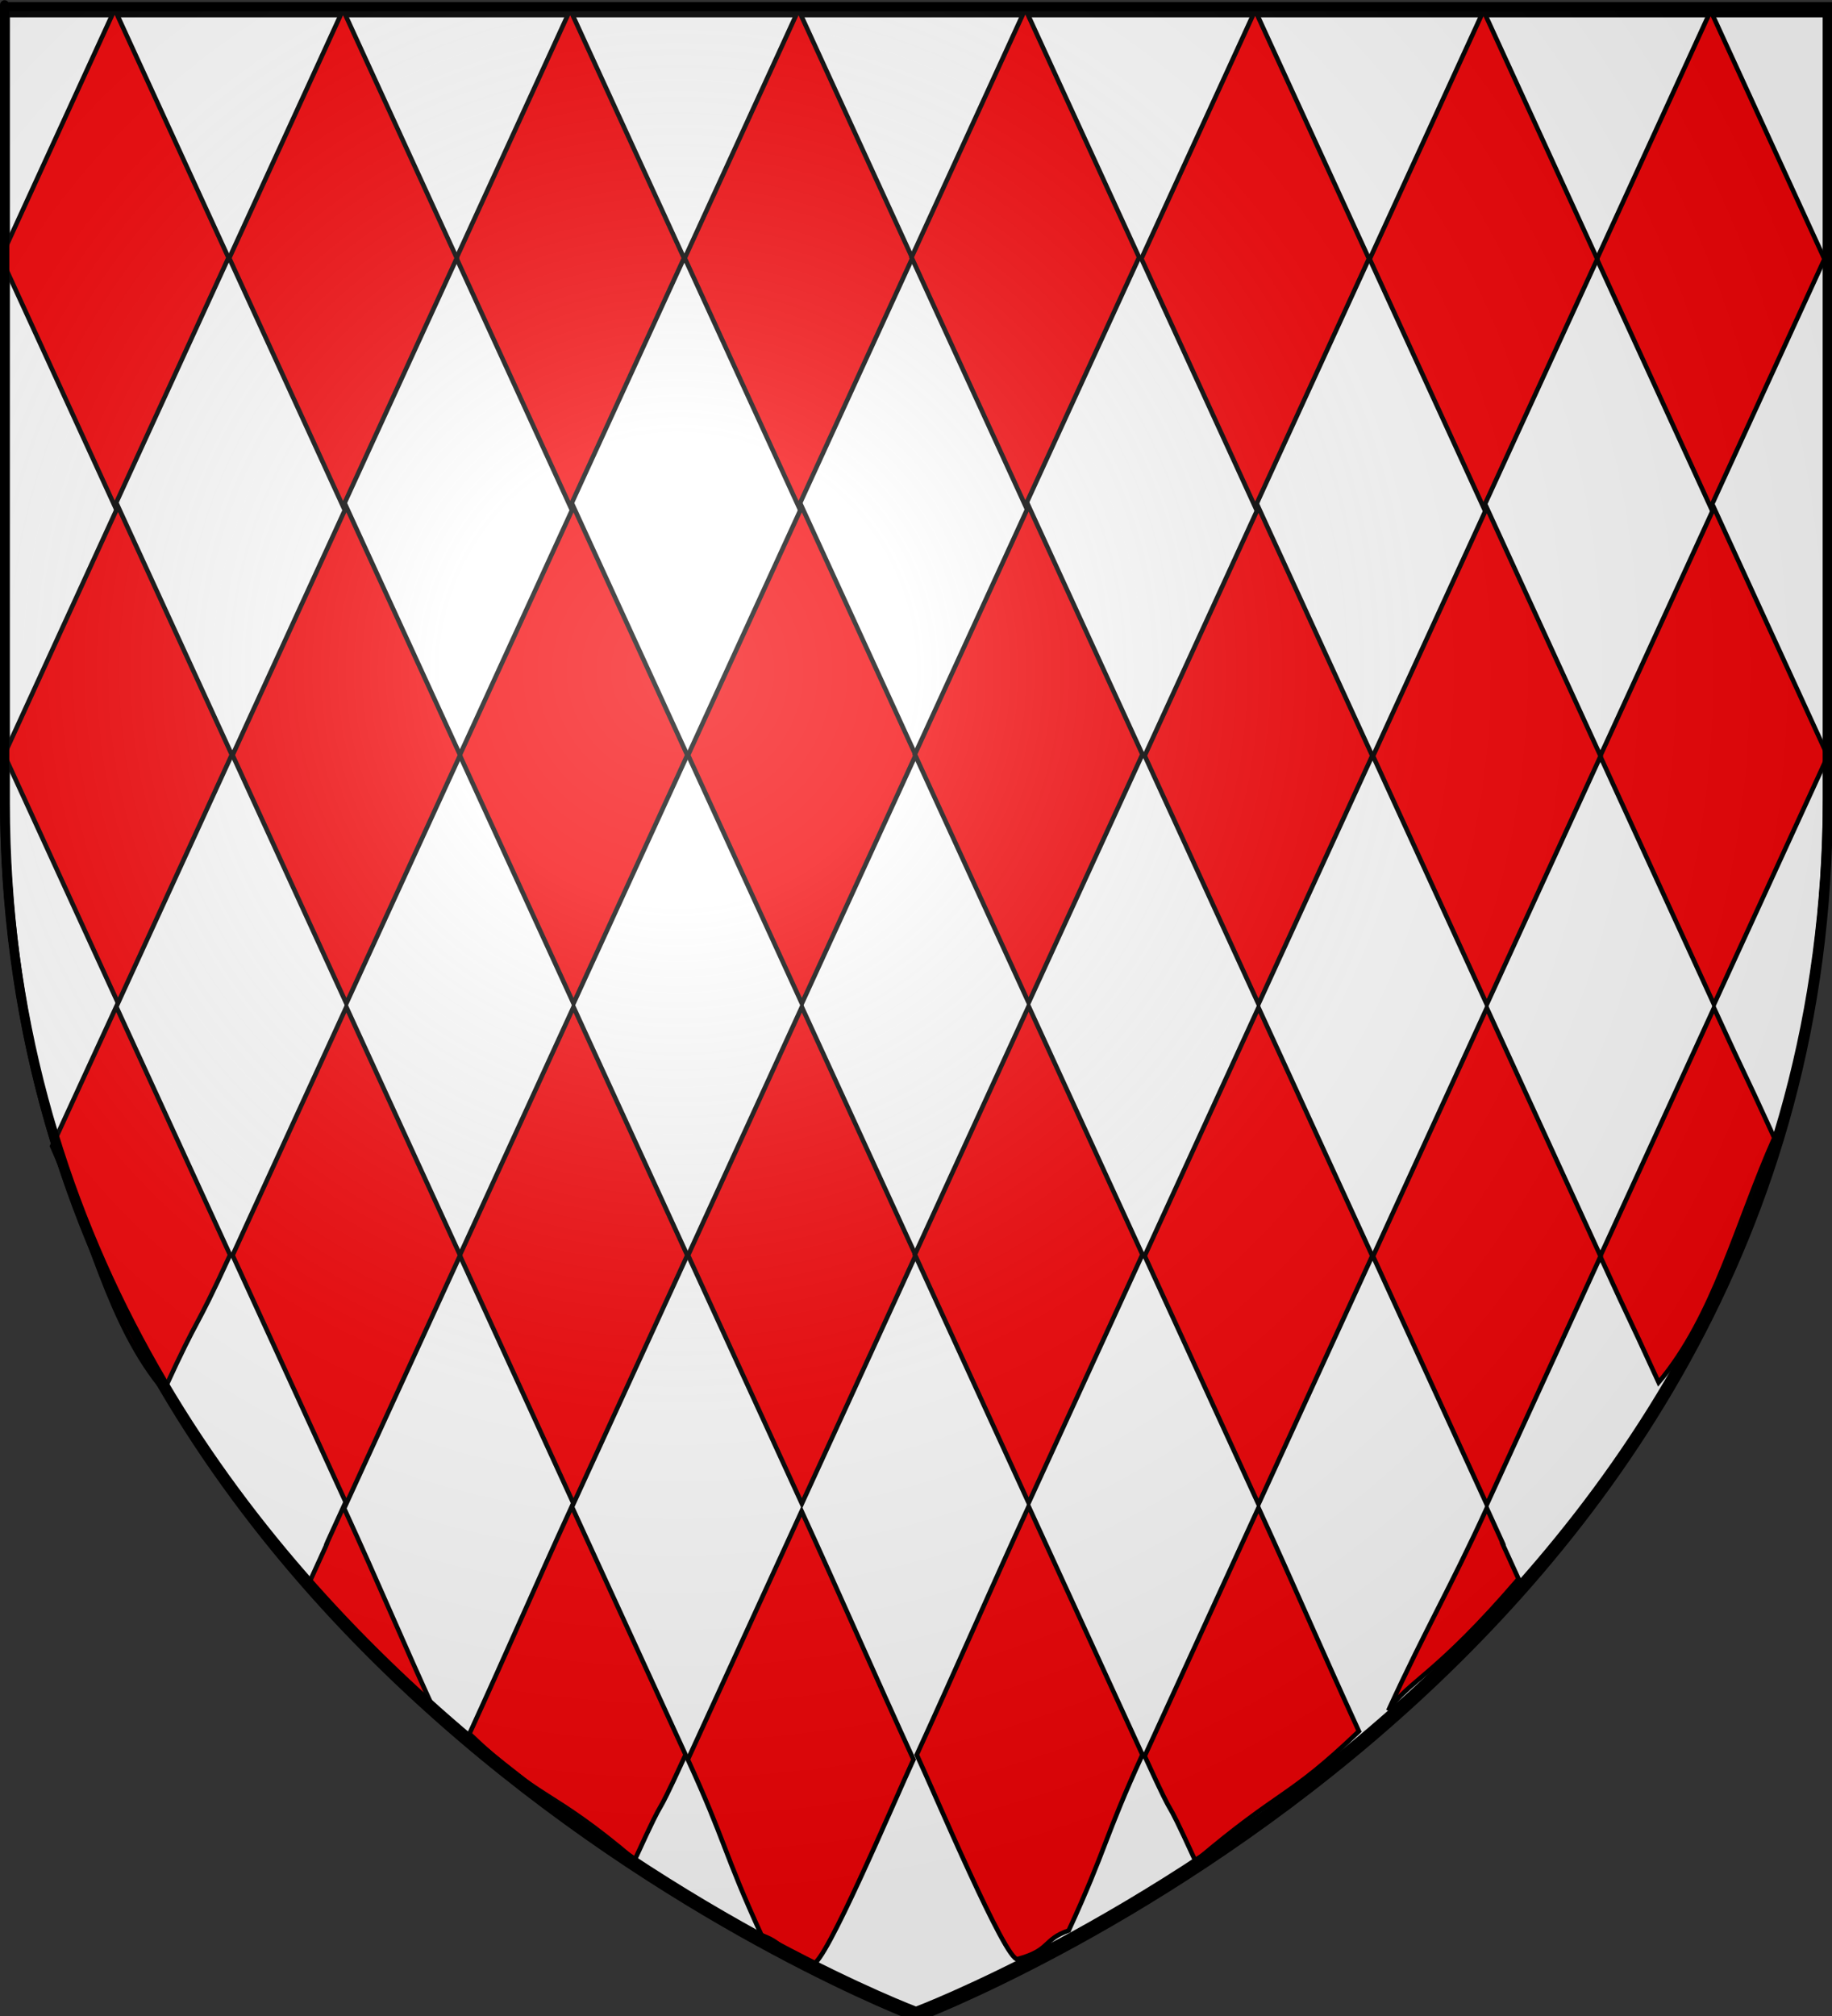 <?xml version="1.0" encoding="UTF-8" standalone="no"?>
<svg
   xmlns:dc="http://purl.org/dc/elements/1.1/"
   xmlns:cc="http://web.resource.org/cc/"
   xmlns:rdf="http://www.w3.org/1999/02/22-rdf-syntax-ns#"
   xmlns:svg="http://www.w3.org/2000/svg"
   xmlns="http://www.w3.org/2000/svg"
   xmlns:xlink="http://www.w3.org/1999/xlink"
   xmlns:sodipodi="http://sodipodi.sourceforge.net/DTD/sodipodi-0.dtd"
   xmlns:inkscape="http://www.inkscape.org/namespaces/inkscape"
   height="660"
   width="600"
   version="1.0"
   id="svg2"
   sodipodi:version="0.32"
   inkscape:version="0.44"
   sodipodi:docname="00_Leigné.svg"
   sodipodi:docbase="F:\__EN_COURS"
   inkscape:export-filename="/Users/olivier/Desktop/Blason Rouge/Blason_Vide_3D.png"
   inkscape:export-xdpi="144"
   inkscape:export-ydpi="144">
  <rect width="100%" height="100%" fill="#333333" stroke="none"/>
  <sodipodi:namedview
     inkscape:window-height="925"
     inkscape:window-width="1741"
     inkscape:pageshadow="2"
     inkscape:pageopacity="0.0"
     guidetolerance="10.0"
     gridtolerance="10.0"
     objecttolerance="10.0"
     borderopacity="1.0"
     bordercolor="#666666"
     pagecolor="#ffffff"
     id="base"
     showgrid="false"
     height="660px"
     inkscape:zoom="0.8"
     inkscape:cx="818.42915"
     inkscape:cy="393.83642"
     inkscape:window-x="21"
     inkscape:window-y="131"
     inkscape:current-layer="svg2" />
  <desc
     id="desc4">Flag of Canton of Valais (Wallis)</desc>
  <defs
     id="defs6">
    <linearGradient
       id="linearGradient2893">
      <stop
         style="stop-color:white;stop-opacity:0.314;"
         offset="0"
         id="stop2895" />
      <stop
         id="stop2897"
         offset="0.19"
         style="stop-color:white;stop-opacity:0.251;" />
      <stop
         style="stop-color:#6b6b6b;stop-opacity:0.125;"
         offset="0.6"
         id="stop2901" />
      <stop
         style="stop-color:black;stop-opacity:0.125;"
         offset="1"
         id="stop2899" />
    </linearGradient>
    <linearGradient
       id="linearGradient2885">
      <stop
         id="stop2887"
         offset="0"
         style="stop-color:white;stop-opacity:1;" />
      <stop
         style="stop-color:white;stop-opacity:1;"
         offset="0.229"
         id="stop2891" />
      <stop
         id="stop2889"
         offset="1"
         style="stop-color:black;stop-opacity:1;" />
    </linearGradient>
    <linearGradient
       id="linearGradient2955">
      <stop
         id="stop2867"
         offset="0"
         style="stop-color:#fd0000;stop-opacity:1;" />
      <stop
         style="stop-color:#e77275;stop-opacity:0.659;"
         offset="0.5"
         id="stop2873" />
      <stop
         style="stop-color:black;stop-opacity:0.323;"
         offset="1"
         id="stop2959" />
    </linearGradient>
    <radialGradient
       inkscape:collect="always"
       xlink:href="#linearGradient2955"
       id="radialGradient2961"
       cx="225.524"
       cy="218.901"
       fx="225.524"
       fy="218.901"
       r="300"
       gradientTransform="matrix(-4.167939e-4,2.183,-1.884,-3.599562e-4,615.597,-289.121)"
       gradientUnits="userSpaceOnUse" />
    <polygon
       id="star"
       transform="scale(53,53)"
       points="0,-1 0.588,0.809 -0.951,-0.309 0.951,-0.309 -0.588,0.809 0,-1 " />
    <clipPath
       id="clip">
      <path
         d="M 0,-200 L 0,600 L 300,600 L 300,-200 L 0,-200 z "
         id="path10" />
    </clipPath>
    <radialGradient
       inkscape:collect="always"
       xlink:href="#linearGradient2955"
       id="radialGradient1911"
       gradientUnits="userSpaceOnUse"
       gradientTransform="matrix(-4.167939e-4,2.183,-1.884,-3.599562e-4,615.597,-289.121)"
       cx="225.524"
       cy="218.901"
       fx="225.524"
       fy="218.901"
       r="300" />
    <radialGradient
       inkscape:collect="always"
       xlink:href="#linearGradient2955"
       id="radialGradient2865"
       gradientUnits="userSpaceOnUse"
       gradientTransform="matrix(0,1.749,-1.593,-1.049767e-7,551.788,-191.29)"
       cx="225.524"
       cy="218.901"
       fx="225.524"
       fy="218.901"
       r="300" />
    <radialGradient
       inkscape:collect="always"
       xlink:href="#linearGradient2955"
       id="radialGradient2871"
       gradientUnits="userSpaceOnUse"
       gradientTransform="matrix(0,1.386,-1.323,-5.741131e-8,-158.082,-109.541)"
       cx="225.524"
       cy="218.901"
       fx="225.524"
       fy="218.901"
       r="300" />
    <radialGradient
       inkscape:collect="always"
       xlink:href="#linearGradient2893"
       id="radialGradient3163"
       gradientUnits="userSpaceOnUse"
       gradientTransform="matrix(1.353,0,0,1.349,-77.629,-85.747)"
       cx="221.445"
       cy="226.331"
       fx="221.445"
       fy="226.331"
       r="300" />
  </defs>
  <path
     sodipodi:nodetypes="cccccc"
     d="M 300.25,660.5 C 300.25,660.5 598.75,548.18 598.75,262.728 C 598.75,-22.723 598.75,4.176 598.75,4.176 L 1.75,4.176 L 1.75,262.728 C 1.75,548.18 300.25,660.5 300.25,660.5 z "
     style="fill:white;fill-opacity:1;fill-rule:evenodd;stroke:black;stroke-width:3;stroke-linecap:butt;stroke-linejoin:miter;stroke-miterlimit:4;stroke-dasharray:none;stroke-opacity:1"
     id="path2855" />
  <g
     id="g3859"
     transform="translate(-812.5,41)">
    <g
       transform="translate(137.5,101.25)"
       id="g1986">
      <path
         id="rect1905"
         d="M 861.748,23.539 C 874.169,-3.558 886.591,-30.654 899.012,-57.751 C 886.591,-84.848 874.169,-111.944 861.748,-139.041 C 849.327,-111.944 836.905,-84.848 824.484,-57.751 C 836.905,-30.654 849.327,-3.558 861.748,23.539 z "
         style="color:black;fill:#f50407;fill-opacity:1;fill-rule:nonzero;stroke:black;stroke-width:1.506;stroke-linecap:butt;stroke-linejoin:miter;marker:none;marker-start:none;marker-mid:none;marker-end:none;stroke-miterlimit:4;stroke-dasharray:none;stroke-dashoffset:0;stroke-opacity:1;visibility:visible;display:inline;overflow:visible" />
      <path
         id="path2808"
         d="M 787.347,23.539 C 799.768,-3.558 812.189,-30.654 824.611,-57.751 C 812.189,-84.848 799.768,-111.944 787.347,-139.041 C 774.926,-111.944 762.504,-84.848 750.083,-57.751 C 762.504,-30.654 774.926,-3.558 787.347,23.539 z "
         style="color:black;fill:#f50407;fill-opacity:1;fill-rule:nonzero;stroke:black;stroke-width:1.506;stroke-linecap:butt;stroke-linejoin:miter;marker:none;marker-start:none;marker-mid:none;marker-end:none;stroke-miterlimit:4;stroke-dasharray:none;stroke-dashoffset:0;stroke-opacity:1;visibility:visible;display:inline;overflow:visible" />
      <path
         id="path2810"
         d="M 936.529,23.539 C 948.95,-3.558 961.372,-30.654 973.793,-57.751 C 961.372,-84.848 948.95,-111.944 936.529,-139.041 C 924.108,-111.944 911.687,-84.848 899.265,-57.751 C 911.687,-30.654 924.108,-3.558 936.529,23.539 z "
         style="color:black;fill:#f50407;fill-opacity:1;fill-rule:nonzero;stroke:black;stroke-width:1.506;stroke-linecap:butt;stroke-linejoin:miter;marker:none;marker-start:none;marker-mid:none;marker-end:none;stroke-miterlimit:4;stroke-dasharray:none;stroke-dashoffset:0;stroke-opacity:1;visibility:visible;display:inline;overflow:visible" />
      <path
         id="path1903"
         d="M 712.566,23.414 C 724.987,-3.682 737.408,-30.779 749.83,-57.875 C 737.408,-84.972 724.987,-112.069 712.566,-139.165 C 700.144,-112.069 687.723,-84.972 675.302,-57.875 C 687.723,-30.779 700.144,-3.682 712.566,23.414 z "
         style="color:black;fill:#f50407;fill-opacity:1;fill-rule:nonzero;stroke:black;stroke-width:1.506;stroke-linecap:butt;stroke-linejoin:miter;marker:none;marker-start:none;marker-mid:none;marker-end:none;stroke-miterlimit:4;stroke-dasharray:none;stroke-dashoffset:0;stroke-opacity:1;visibility:visible;display:inline;overflow:visible" />
      <path
         id="path1905"
         d="M 1010.803,23.29 C 1023.225,-3.806 1035.646,-30.903 1048.067,-58 C 1035.646,-85.096 1023.225,-112.193 1010.803,-139.289 C 998.382,-112.193 985.961,-85.096 973.54,-58 C 985.961,-30.903 998.382,-3.806 1010.803,23.29 z "
         style="color:black;fill:#f50407;fill-opacity:1;fill-rule:nonzero;stroke:black;stroke-width:1.506;stroke-linecap:butt;stroke-linejoin:miter;marker:none;marker-start:none;marker-mid:none;marker-end:none;stroke-miterlimit:4;stroke-dasharray:none;stroke-dashoffset:0;stroke-opacity:1;visibility:visible;display:inline;overflow:visible" />
      <path
         id="path1908"
         d="M 1235.261,23.852 C 1247.682,-3.245 1260.103,-30.341 1272.524,-57.438 C 1260.103,-84.534 1247.682,-111.631 1235.261,-138.728 C 1222.839,-111.631 1210.418,-84.534 1197.997,-57.438 C 1210.418,-30.341 1222.839,-3.245 1235.261,23.852 z "
         style="color:black;fill:#f50407;fill-opacity:1;fill-rule:nonzero;stroke:black;stroke-width:1.506;stroke-linecap:butt;stroke-linejoin:miter;marker:none;marker-start:none;marker-mid:none;marker-end:none;stroke-miterlimit:4;stroke-dasharray:none;stroke-dashoffset:0;stroke-opacity:1;visibility:visible;display:inline;overflow:visible" />
      <path
         id="path1910"
         d="M 1160.859,23.852 C 1173.281,-3.245 1185.702,-30.341 1198.123,-57.438 C 1185.702,-84.534 1173.281,-111.631 1160.859,-138.728 C 1148.438,-111.631 1136.017,-84.534 1123.596,-57.438 C 1136.017,-30.341 1148.438,-3.245 1160.859,23.852 z "
         style="color:black;fill:#f50407;fill-opacity:1;fill-rule:nonzero;stroke:black;stroke-width:1.506;stroke-linecap:butt;stroke-linejoin:miter;marker:none;marker-start:none;marker-mid:none;marker-end:none;stroke-miterlimit:4;stroke-dasharray:none;stroke-dashoffset:0;stroke-opacity:1;visibility:visible;display:inline;overflow:visible" />
      <path
         id="path1914"
         d="M 1086.078,23.728 C 1098.499,-3.369 1110.921,-30.466 1123.342,-57.562 C 1110.921,-84.659 1098.499,-111.755 1086.078,-138.852 C 1073.657,-111.755 1061.236,-84.659 1048.814,-57.562 C 1061.236,-30.466 1073.657,-3.369 1086.078,23.728 z "
         style="color:black;fill:#f50407;fill-opacity:1;fill-rule:nonzero;stroke:black;stroke-width:1.506;stroke-linecap:butt;stroke-linejoin:miter;marker:none;marker-start:none;marker-mid:none;marker-end:none;stroke-miterlimit:4;stroke-dasharray:none;stroke-dashoffset:0;stroke-opacity:1;visibility:visible;display:inline;overflow:visible" />
      <path
         id="path1930"
         d="M 862.835,186.257 C 875.256,159.161 887.677,132.064 900.099,104.968 C 887.677,77.871 875.256,50.775 862.835,23.678 C 850.414,50.775 837.992,77.871 825.571,104.968 C 837.992,132.064 850.414,159.161 862.835,186.257 z "
         style="color:black;fill:#f50407;fill-opacity:1;fill-rule:nonzero;stroke:black;stroke-width:1.506;stroke-linecap:butt;stroke-linejoin:miter;marker:none;marker-start:none;marker-mid:none;marker-end:none;stroke-miterlimit:4;stroke-dasharray:none;stroke-dashoffset:0;stroke-opacity:1;visibility:visible;display:inline;overflow:visible" />
      <path
         id="path1932"
         d="M 788.434,186.257 C 800.855,159.161 813.276,132.064 825.698,104.968 C 813.276,77.871 800.855,50.775 788.434,23.678 C 776.013,50.775 763.591,77.871 751.17,104.968 C 763.591,132.064 776.013,159.161 788.434,186.257 z "
         style="color:black;fill:#f50407;fill-opacity:1;fill-rule:nonzero;stroke:black;stroke-width:1.506;stroke-linecap:butt;stroke-linejoin:miter;marker:none;marker-start:none;marker-mid:none;marker-end:none;stroke-miterlimit:4;stroke-dasharray:none;stroke-dashoffset:0;stroke-opacity:1;visibility:visible;display:inline;overflow:visible" />
      <path
         id="path1934"
         d="M 937.616,186.257 C 950.037,159.161 962.459,132.064 974.88,104.968 C 962.459,77.871 950.037,50.775 937.616,23.678 C 925.195,50.775 912.774,77.871 900.352,104.968 C 912.774,132.064 925.195,159.161 937.616,186.257 z "
         style="color:black;fill:#f50407;fill-opacity:1;fill-rule:nonzero;stroke:black;stroke-width:1.506;stroke-linecap:butt;stroke-linejoin:miter;marker:none;marker-start:none;marker-mid:none;marker-end:none;stroke-miterlimit:4;stroke-dasharray:none;stroke-dashoffset:0;stroke-opacity:1;visibility:visible;display:inline;overflow:visible" />
      <path
         id="path1936"
         d="M 713.653,186.133 C 726.074,159.037 738.495,131.94 750.916,104.843 C 738.495,77.747 726.074,50.65 713.653,23.554 C 701.231,50.65 688.81,77.747 676.389,104.843 C 688.81,131.94 701.231,159.037 713.653,186.133 z "
         style="color:black;fill:#f50407;fill-opacity:1;fill-rule:nonzero;stroke:black;stroke-width:1.506;stroke-linecap:butt;stroke-linejoin:miter;marker:none;marker-start:none;marker-mid:none;marker-end:none;stroke-miterlimit:4;stroke-dasharray:none;stroke-dashoffset:0;stroke-opacity:1;visibility:visible;display:inline;overflow:visible" />
      <path
         id="path1938"
         d="M 1011.89,186.009 C 1024.312,158.912 1036.733,131.816 1049.154,104.719 C 1036.733,77.623 1024.312,50.526 1011.89,23.429 C 999.469,50.526 987.048,77.623 974.627,104.719 C 987.048,131.816 999.469,158.912 1011.89,186.009 z "
         style="color:black;fill:#f50407;fill-opacity:1;fill-rule:nonzero;stroke:black;stroke-width:1.506;stroke-linecap:butt;stroke-linejoin:miter;marker:none;marker-start:none;marker-mid:none;marker-end:none;stroke-miterlimit:4;stroke-dasharray:none;stroke-dashoffset:0;stroke-opacity:1;visibility:visible;display:inline;overflow:visible" />
      <path
         id="path1940"
         d="M 1236.347,186.571 C 1248.769,159.474 1261.19,132.377 1273.611,105.281 C 1261.19,78.184 1248.769,51.088 1236.347,23.991 C 1223.926,51.088 1211.505,78.184 1199.083,105.281 C 1211.505,132.377 1223.926,159.474 1236.347,186.571 z "
         style="color:black;fill:#f50407;fill-opacity:1;fill-rule:nonzero;stroke:black;stroke-width:1.506;stroke-linecap:butt;stroke-linejoin:miter;marker:none;marker-start:none;marker-mid:none;marker-end:none;stroke-miterlimit:4;stroke-dasharray:none;stroke-dashoffset:0;stroke-opacity:1;visibility:visible;display:inline;overflow:visible" />
      <path
         id="path1942"
         d="M 1161.946,186.571 C 1174.368,159.474 1186.789,132.377 1199.21,105.281 C 1186.789,78.184 1174.368,51.088 1161.946,23.991 C 1149.525,51.088 1137.104,78.184 1124.682,105.281 C 1137.104,132.377 1149.525,159.474 1161.946,186.571 z "
         style="color:black;fill:#f50407;fill-opacity:1;fill-rule:nonzero;stroke:black;stroke-width:1.506;stroke-linecap:butt;stroke-linejoin:miter;marker:none;marker-start:none;marker-mid:none;marker-end:none;stroke-miterlimit:4;stroke-dasharray:none;stroke-dashoffset:0;stroke-opacity:1;visibility:visible;display:inline;overflow:visible" />
      <path
         id="path1944"
         d="M 1087.165,186.446 C 1099.586,159.35 1112.008,132.253 1124.429,105.157 C 1112.008,78.06 1099.586,50.963 1087.165,23.867 C 1074.744,50.963 1062.322,78.06 1049.901,105.157 C 1062.322,132.253 1074.744,159.35 1087.165,186.446 z "
         style="color:black;fill:#f50407;fill-opacity:1;fill-rule:nonzero;stroke:black;stroke-width:1.506;stroke-linecap:butt;stroke-linejoin:miter;marker:none;marker-start:none;marker-mid:none;marker-end:none;stroke-miterlimit:4;stroke-dasharray:none;stroke-dashoffset:0;stroke-opacity:1;visibility:visible;display:inline;overflow:visible" />
      <path
         id="path1946"
         d="M 862.835,350.007 C 875.256,322.911 887.677,295.814 900.099,268.718 C 887.677,241.621 875.256,214.524 862.835,187.428 C 850.414,214.524 837.992,241.621 825.571,268.718 C 837.992,295.814 850.414,322.911 862.835,350.007 z "
         style="color:black;fill:#f50407;fill-opacity:1;fill-rule:nonzero;stroke:black;stroke-width:1.506;stroke-linecap:butt;stroke-linejoin:miter;marker:none;marker-start:none;marker-mid:none;marker-end:none;stroke-miterlimit:4;stroke-dasharray:none;stroke-dashoffset:0;stroke-opacity:1;visibility:visible;display:inline;overflow:visible" />
      <path
         id="path1948"
         d="M 788.434,350.007 C 800.855,322.911 813.276,295.814 825.698,268.718 C 813.276,241.621 800.855,214.524 788.434,187.428 C 776.013,214.524 763.591,241.621 751.17,268.718 C 763.591,295.814 776.013,322.911 788.434,350.007 z "
         style="color:black;fill:#f50407;fill-opacity:1;fill-rule:nonzero;stroke:black;stroke-width:1.506;stroke-linecap:butt;stroke-linejoin:miter;marker:none;marker-start:none;marker-mid:none;marker-end:none;stroke-miterlimit:4;stroke-dasharray:none;stroke-dashoffset:0;stroke-opacity:1;visibility:visible;display:inline;overflow:visible" />
      <path
         id="path1950"
         d="M 937.616,350.007 C 950.037,322.911 962.459,295.814 974.88,268.718 C 962.459,241.621 950.037,214.524 937.616,187.428 C 925.195,214.524 912.774,241.621 900.352,268.718 C 912.774,295.814 925.195,322.911 937.616,350.007 z "
         style="color:black;fill:#f50407;fill-opacity:1;fill-rule:nonzero;stroke:black;stroke-width:1.506;stroke-linecap:butt;stroke-linejoin:miter;marker:none;marker-start:none;marker-mid:none;marker-end:none;stroke-miterlimit:4;stroke-dasharray:none;stroke-dashoffset:0;stroke-opacity:1;visibility:visible;display:inline;overflow:visible" />
      <path
         id="path1954"
         d="M 1011.89,349.759 C 1024.312,322.662 1036.733,295.566 1049.154,268.469 C 1036.733,241.373 1024.312,214.276 1011.89,187.179 C 999.469,214.276 987.048,241.373 974.627,268.469 C 987.048,295.566 999.469,322.662 1011.89,349.759 z "
         style="color:black;fill:#f50407;fill-opacity:1;fill-rule:nonzero;stroke:black;stroke-width:1.506;stroke-linecap:butt;stroke-linejoin:miter;marker:none;marker-start:none;marker-mid:none;marker-end:none;stroke-miterlimit:4;stroke-dasharray:none;stroke-dashoffset:0;stroke-opacity:1;visibility:visible;display:inline;overflow:visible" />
      <path
         id="path1956"
         d="M 1218.222,310.321 C 1236.345,288.926 1243.926,257.613 1256.111,230.281 C 1243.69,203.184 1248.769,214.838 1236.347,187.741 C 1223.926,214.838 1211.505,241.934 1199.083,269.031 C 1211.505,296.127 1205.801,283.224 1218.222,310.321 z "
         style="color:black;fill:#f50407;fill-opacity:1;fill-rule:nonzero;stroke:black;stroke-width:1.506;stroke-linecap:butt;stroke-linejoin:miter;marker:none;marker-start:none;marker-mid:none;marker-end:none;stroke-miterlimit:4;stroke-dasharray:none;stroke-dashoffset:0;stroke-opacity:1;visibility:visible;display:inline;overflow:visible"
         sodipodi:nodetypes="ccccc" />
      <path
         id="path1958"
         d="M 1161.946,350.321 C 1174.368,323.224 1186.789,296.127 1199.21,269.031 C 1186.789,241.934 1174.368,214.838 1161.946,187.741 C 1149.525,214.838 1137.104,241.934 1124.682,269.031 C 1137.104,296.127 1149.525,323.224 1161.946,350.321 z "
         style="color:black;fill:#f50407;fill-opacity:1;fill-rule:nonzero;stroke:black;stroke-width:1.506;stroke-linecap:butt;stroke-linejoin:miter;marker:none;marker-start:none;marker-mid:none;marker-end:none;stroke-miterlimit:4;stroke-dasharray:none;stroke-dashoffset:0;stroke-opacity:1;visibility:visible;display:inline;overflow:visible" />
      <path
         id="path1960"
         d="M 1087.165,350.196 C 1099.586,323.1 1112.008,296.003 1124.429,268.907 C 1112.008,241.81 1099.586,214.713 1087.165,187.617 C 1074.744,214.713 1062.322,241.81 1049.901,268.907 C 1062.322,296.003 1074.744,323.1 1087.165,350.196 z "
         style="color:black;fill:#f50407;fill-opacity:1;fill-rule:nonzero;stroke:black;stroke-width:1.506;stroke-linecap:butt;stroke-linejoin:miter;marker:none;marker-start:none;marker-mid:none;marker-end:none;stroke-miterlimit:4;stroke-dasharray:none;stroke-dashoffset:0;stroke-opacity:1;visibility:visible;display:inline;overflow:visible" />
      <path
         id="path1970"
         d="M 1025.015,489.759 C 1037.437,462.662 1036.733,459.316 1049.154,432.219 C 1036.733,405.123 1024.312,378.026 1011.89,350.929 C 999.469,378.026 987.673,405.123 975.252,432.219 C 981.522,445.767 1004.49,500.107 1008.259,499.114 C 1019.138,496.246 1016.484,492.705 1025.015,489.759 z "
         style="color:black;fill:#f50407;fill-opacity:1;fill-rule:nonzero;stroke:black;stroke-width:1.506;stroke-linecap:butt;stroke-linejoin:miter;marker:none;marker-start:none;marker-mid:none;marker-end:none;stroke-miterlimit:4;stroke-dasharray:none;stroke-dashoffset:0;stroke-opacity:1;visibility:visible;display:inline;overflow:visible"
         sodipodi:nodetypes="ccccsc" />
      <path
         id="path1974"
         d="M 1172.335,374.656 C 1159.914,347.559 1174.368,378.588 1161.946,351.491 C 1149.525,378.588 1142.104,390.684 1129.682,417.781 C 1136.407,407.848 1145.029,406.475 1172.335,374.656 z "
         style="color:black;fill:#f50407;fill-opacity:1;fill-rule:nonzero;stroke:black;stroke-width:1.506;stroke-linecap:butt;stroke-linejoin:miter;marker:none;marker-start:none;marker-mid:none;marker-end:none;stroke-miterlimit:4;stroke-dasharray:none;stroke-dashoffset:0;stroke-opacity:1;visibility:visible;display:inline;overflow:visible"
         sodipodi:nodetypes="cccc" />
      <path
         id="path1976"
         d="M 1066.54,467.071 C 1094.757,443.114 1096.603,446.978 1120.054,424.532 C 1107.633,397.435 1099.586,378.463 1087.165,351.367 C 1074.744,378.463 1062.322,405.56 1049.901,432.657 C 1062.322,459.753 1054.119,439.975 1066.54,467.071 z "
         style="color:black;fill:#f50407;fill-opacity:1;fill-rule:nonzero;stroke:black;stroke-width:1.506;stroke-linecap:butt;stroke-linejoin:miter;marker:none;marker-start:none;marker-mid:none;marker-end:none;stroke-miterlimit:4;stroke-dasharray:none;stroke-dashoffset:0;stroke-opacity:1;visibility:visible;display:inline;overflow:visible"
         sodipodi:nodetypes="ccccc" />
      <path
         id="path1978"
         d="M 728.709,313.011 C 710.586,291.617 704.256,260.304 692.07,232.972 C 704.491,205.875 700.663,214.403 713.084,187.307 C 725.505,214.403 737.927,241.5 750.348,268.597 C 737.927,295.693 741.13,285.915 728.709,313.011 z "
         style="color:black;fill:#f50407;fill-opacity:1;fill-rule:nonzero;stroke:black;stroke-width:1.506;stroke-linecap:butt;stroke-linejoin:miter;marker:none;marker-start:none;marker-mid:none;marker-end:none;stroke-miterlimit:4;stroke-dasharray:none;stroke-dashoffset:0;stroke-opacity:1;visibility:visible;display:inline;overflow:visible"
         sodipodi:nodetypes="ccccc" />
      <path
         id="path1980"
         d="M 924.416,491.325 C 911.995,464.228 912.698,460.881 900.277,433.785 C 912.698,406.688 925.12,379.592 937.541,352.495 C 949.962,379.592 961.759,406.688 974.18,433.785 C 967.91,447.333 944.942,501.673 941.173,500.68 C 930.293,497.812 932.948,494.271 924.416,491.325 z "
         style="color:black;fill:#f50407;fill-opacity:1;fill-rule:nonzero;stroke:black;stroke-width:1.506;stroke-linecap:butt;stroke-linejoin:miter;marker:none;marker-start:none;marker-mid:none;marker-end:none;stroke-miterlimit:4;stroke-dasharray:none;stroke-dashoffset:0;stroke-opacity:1;visibility:visible;display:inline;overflow:visible"
         sodipodi:nodetypes="ccccsc" />
      <path
         id="path1982"
         d="M 776.471,375.472 C 788.892,348.375 775.064,378.153 787.485,351.057 C 799.906,378.153 806.078,393.375 818.499,420.472 C 811.775,410.538 803.777,407.291 776.471,375.472 z "
         style="color:black;fill:#f50407;fill-opacity:1;fill-rule:nonzero;stroke:black;stroke-width:1.506;stroke-linecap:butt;stroke-linejoin:miter;marker:none;marker-start:none;marker-mid:none;marker-end:none;stroke-miterlimit:4;stroke-dasharray:none;stroke-dashoffset:0;stroke-opacity:1;visibility:visible;display:inline;overflow:visible"
         sodipodi:nodetypes="cccc" />
      <path
         id="path1984"
         d="M 882.891,466.637 C 854.675,442.68 852.204,447.794 828.752,425.347 C 841.174,398.251 849.845,378.029 862.266,350.933 C 874.688,378.029 887.109,405.126 899.53,432.222 C 887.109,459.319 895.313,439.541 882.891,466.637 z "
         style="color:black;fill:#f50407;fill-opacity:1;fill-rule:nonzero;stroke:black;stroke-width:1.506;stroke-linecap:butt;stroke-linejoin:miter;marker:none;marker-start:none;marker-mid:none;marker-end:none;stroke-miterlimit:4;stroke-dasharray:none;stroke-dashoffset:0;stroke-opacity:1;visibility:visible;display:inline;overflow:visible"
         sodipodi:nodetypes="ccccc" />
    </g>
    <path
       id="path2018"
       style="fill:none;fill-opacity:1;fill-rule:evenodd;stroke:black;stroke-width:3;stroke-linecap:butt;stroke-linejoin:miter;stroke-miterlimit:4;stroke-dasharray:none;stroke-opacity:1;display:inline"
       d="M 1112.5,618.5 C 1112.5,618.5 1411,506.18 1411,220.728 C 1411,-64.723 1411,-37.824 1411,-37.824 L 814,-37.824 L 814,220.728 C 814,506.18 1112.5,618.5 1112.5,618.5 z "
       sodipodi:nodetypes="cccccc" />
  </g>
  <g
     inkscape:groupmode="layer"
     id="layer2"
     inkscape:label="Reflet final"
     sodipodi:insensitive="true">
    <path
       sodipodi:nodetypes="cccccc"
       d="M 300,658.5 C 300,658.5 598.5,546.18 598.5,260.728 C 598.5,-24.723 598.5,2.176 598.5,2.176 L 1.5,2.176 L 1.5,260.728 C 1.5,546.18 300,658.5 300,658.5 z "
       style="opacity:1;fill:url(#radialGradient3163);fill-opacity:1;fill-rule:evenodd;stroke:none;stroke-width:1px;stroke-linecap:butt;stroke-linejoin:miter;stroke-opacity:1"
       id="path2875"
       inkscape:export-xdpi="144"
       inkscape:export-ydpi="144" />
  </g>
  <g
     inkscape:groupmode="layer"
     id="layer1"
     inkscape:label="Contour final"
     sodipodi:insensitive="true">
    <path
       sodipodi:nodetypes="cccccc"
       d="M 300,658.5 C 300,658.5 1.5,546.18 1.5,260.728 C 1.5,-24.723 1.5,2.176 1.5,2.176 L 598.5,2.176 L 598.5,260.728 C 598.5,546.18 300,658.5 300,658.5 z "
       style="opacity:1;fill:none;fill-opacity:1;fill-rule:evenodd;stroke:#000000;stroke-width:3;stroke-linecap:butt;stroke-linejoin:miter;stroke-miterlimit:4;stroke-dasharray:none;stroke-opacity:1"
       id="path1411"
       inkscape:export-xdpi="144"
       inkscape:export-ydpi="144" />
  </g>
</svg>

